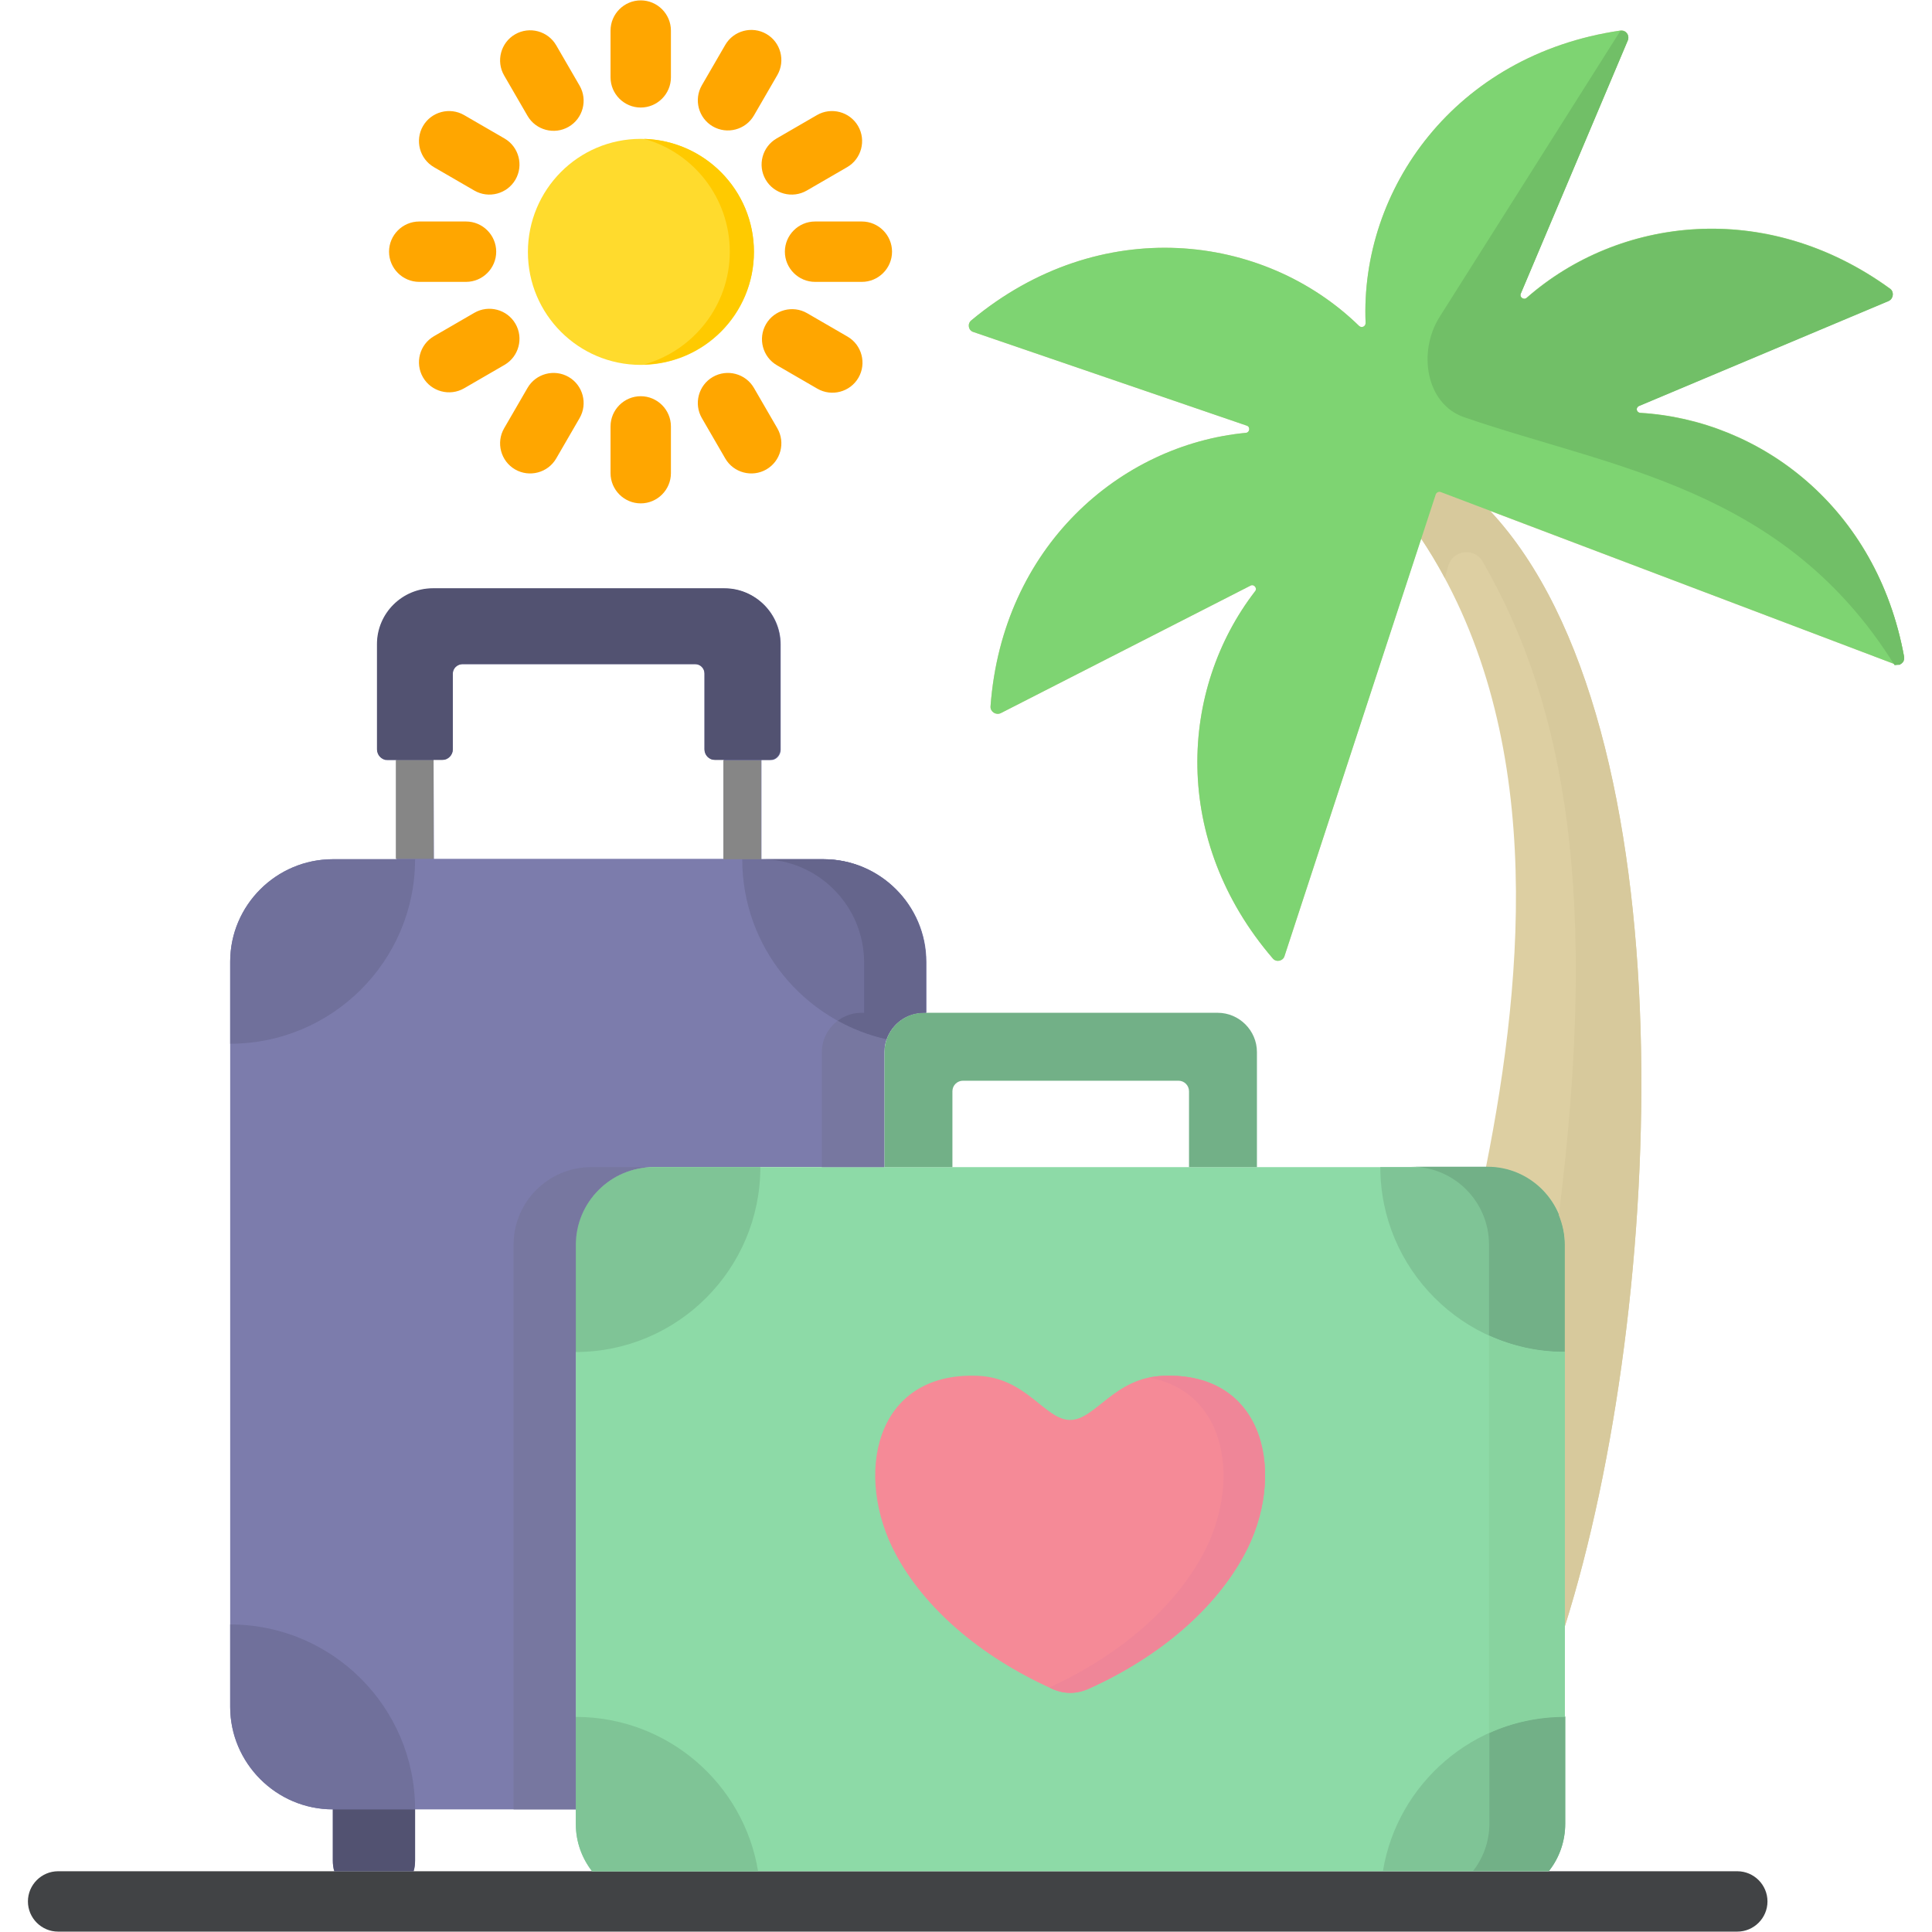 <?xml version="1.0" encoding="UTF-8"?>
<svg xmlns="http://www.w3.org/2000/svg" id="Layer_1" height="512" viewBox="0 0 512 512" width="512">
  <g>
    <path clip-rule="evenodd" d="m504.6 174c-7.2-39.5-38-62.7-69.9-64.6-1.1-.1-1.3-1.5-.3-1.9l66.1-27.8c1.3-.6 1.5-2.4.4-3.2-32.9-23.9-71.9-19-96.3 2.4-.8.7-2-.2-1.6-1.1l28.4-67.2c.5-1.3-.5-2.7-2-2.5-43.9 6.4-69 42.2-67.5 77.5 0 .9-1 1.4-1.7.8-25.3-24.7-68.7-29.9-102.8-1.5-1.1.9-.8 2.7.6 3.1l72.4 24.8c1 .3.8 1.8-.2 1.9-33.5 3.2-64.6 30.3-67.7 72.5-.1 1.4 1.4 2.4 2.7 1.8l66.2-33.8c.9-.5 1.9.7 1.2 1.5-20.1 26.1-22.2 66 4.7 97.3.9 1.1 2.7.7 3.1-.6l36.2-110.7c33 49.8 27.5 114.9 17.2 166.6h.4c11.3 0 20.5 9.2 20.5 20.6v101.1c26.9-85.4 33.2-238.8-19.8-295.6l107.2 40.6c1.4.6 2.8-.6 2.5-2z" fill="#ddcfa2" fill-rule="evenodd"></path>
    <path d="m88.2 479.5v13.5c0 1 .1 2 .4 2.9h21c.3-.9.4-1.9.4-2.9v-13.5h42.6v-149.6c0-11.3 9.2-20.6 20.6-20.6h61.2v-30.5c0-5.7 4.7-10.4 10.4-10.4h.7v-13.5c0-14.9-12.2-27.2-27.2-27.2h-16.5v-26.3h3c1.2-.3 2.1-1.4 2.1-2.7v-27.9c0-8.2-6.7-14.8-14.8-14.8h-77.3c-8.1 0-14.8 6.7-14.8 14.8v27.9c0 1.3.9 2.4 2.1 2.7h3v26.3h-16.9c-14.9 0-27.2 12.2-27.2 27.2v197.5c0 14.8 12.2 27.1 27.2 27.1zm26.7-278.2h3c1.2-.3 2.1-1.4 2.1-2.7v-20.1c0-1.4 1.1-2.5 2.5-2.5h61.7c1.4 0 2.5 1.1 2.5 2.5v20.1c0 1.3.9 2.4 2.1 2.7h3v26.3h-76.8z" fill="#7c7cac"></path>
    <g clip-rule="evenodd" fill="#70709b" fill-rule="evenodd">
      <path d="m218.2 227.7h-21.5c0 23.3 16.3 42.8 38.2 47.7 1.4-4.1 5.3-7 9.8-7h.7v-13.5c0-15-12.2-27.2-27.2-27.2z"></path>
      <path d="m61 430.5v21.8c0 14.9 12.2 27.2 27.2 27.2h21.8c0-27.1-22-49-49-49z"></path>
      <path d="m61 254.8v21.8c27 0 49-21.9 49-48.9h-21.8c-15 0-27.2 12.2-27.2 27.1z"></path>
    </g>
    <path d="m191.7 227.7v-26.2h10v26.2zm-76.8-26.3v26.2h-10v-26.2z" fill="#868686"></path>
    <path d="m15.4 511.9c-4.4 0-8-3.6-8-8s3.6-8 8-8h445c4.4 0 8 3.6 8 8s-3.6 8-8 8z" fill="#414345"></path>
    <path clip-rule="evenodd" d="m173.1 309.3h221.1c11.3 0 20.5 9.2 20.5 20.6v153.5c0 4.7-1.6 9.1-4.3 12.5h-253.5c-2.7-3.5-4.3-7.8-4.3-12.5v-153.5c0-11.4 9.2-20.6 20.5-20.6z" fill="#8ddaa7" fill-rule="evenodd"></path>
    <path clip-rule="evenodd" d="m414.8 454.9v28.4c0 4.7-1.6 9.1-4.3 12.5h-44c3.8-23.1 24-40.9 48.3-40.9zm-49-145.6h28.4c11.3 0 20.5 9.2 20.5 20.6v28.4c-26.9 0-48.9-22-48.9-49zm-192.7 0h28.4c0 27-21.9 49-49 49v-28.4c.1-11.4 9.3-20.6 20.6-20.6zm-16.2 186.6c-2.7-3.5-4.3-7.8-4.3-12.5v-28.4c24.3 0 44.5 17.7 48.3 40.9z" fill="#7fc496" fill-rule="evenodd"></path>
    <path clip-rule="evenodd" d="m414.8 454.9v28.4c0 4.7-1.6 9.1-4.3 12.5h-20.1c2.7-3.5 4.3-7.8 4.3-12.5v-24.1c6.1-2.7 12.9-4.3 20.1-4.3zm-20.2-101v-24.1c0-11.3-9.2-20.6-20.5-20.6h20.1c11.3 0 20.5 9.2 20.5 20.6v28.4c-7.1.1-13.9-1.5-20.1-4.3z" fill="#72b087" fill-rule="evenodd"></path>
    <path clip-rule="evenodd" d="m333.1 309.3v-30.5c0-5.7-4.7-10.4-10.4-10.4h-77.9c-5.7 0-10.4 4.7-10.4 10.4v30.5h18v-20.1c0-1.6 1.3-2.8 2.8-2.8h57.1c1.6 0 2.8 1.3 2.8 2.8v20.1z" fill="#72b087" fill-rule="evenodd"></path>
    <g fill="#7777a0">
      <path d="m136.1 329.9v149.6h16.5v-149.6c0-11.3 9.2-20.6 20.6-20.6h-16.5c-11.4 0-20.6 9.2-20.6 20.6z"></path>
      <path d="m234.9 275.4c-4.6-1-8.9-2.7-12.9-4.9-2.5 1.9-4.2 4.9-4.2 8.3v30.5h16.5v-30.5c0-1.3.2-2.5.7-3.7 0 .1-.1.2-.1.3z"></path>
    </g>
    <g clip-rule="evenodd" fill-rule="evenodd">
      <path d="m201.7 227.7h16.5c14.9 0 27.2 12.2 27.2 27.2v13.5h-.6c-4.6 0-8.4 2.9-9.9 7-4.6-1-8.9-2.7-12.9-4.9 1.8-1.3 3.9-2.1 6.3-2.1h.7v-13.5c-.1-15-12.3-27.2-27.3-27.2z" fill="#65658c"></path>
      <path d="m120 178.5v20.1c0 1.5-1.3 2.8-2.8 2.8h-14.5c-1.6 0-2.8-1.3-2.8-2.8v-27.9c0-8.2 6.7-14.8 14.8-14.8h77.3c8.1 0 14.8 6.7 14.8 14.8v27.9c0 1.5-1.2 2.8-2.8 2.8h-14.5c-1.6 0-2.8-1.3-2.8-2.8v-20.1c0-1.4-1.1-2.5-2.5-2.5h-61.7c-1.4.1-2.5 1.2-2.5 2.5z" fill="#525271"></path>
      <path d="m88.2 479.5h21.8v13.5c0 1-.1 2-.4 2.9h-21c-.3-.9-.4-1.9-.4-2.9z" fill="#525271"></path>
      <path d="m380.8 130 14.1 5.4c53 56.8 46.7 210.2 19.8 295.6v-101.1c0-2.8-.6-5.4-1.6-7.9 10.5-83.5 2.2-134.5-20.2-173.2-2.2-3.8-7.9-3.1-9.1 1.2l-.9 3.2c-1.9-3.6-4-7.1-6.3-10.5z" fill="#d7c99c"></path>
      <path d="m308.2 364.6c27.7-1.1 32.7 27 21.5 47.5-7.4 13.7-21.6 26.6-41.1 35.4-3.3 1.5-6.6 1.5-9.9 0-19.5-8.8-33.8-21.7-41.2-35.4-11.3-20.8-6-48.6 21.6-47.5 13 .5 17.8 11.7 24.5 11.7s11.6-11.2 24.6-11.7z" fill="#f58a97"></path>
      <path d="m308.2 364.6c-1.3.1-2.5.2-3.7.5 21.2 3.8 24.3 28.5 14.2 47-7.3 13.5-21.4 26.3-40.6 35.1.2.1.4.2.6.3 3.2 1.5 6.6 1.5 9.9 0 19.5-8.8 33.7-21.7 41.1-35.4 11.2-20.5 6.2-48.6-21.5-47.5z" fill="#ef8698"></path>
    </g>
    <path d="m169.8 36.8c16.6 0 30 13.4 30 30s-13.4 29.9-30 29.9c-16.5 0-29.9-13.4-29.9-29.9s13.3-30 29.9-30z" fill="#ffdb2d"></path>
    <path d="m170.7 36.8c16.1.5 29.1 13.7 29.1 29.9s-12.9 29.5-29.1 29.9c13.1-3.7 22.7-15.7 22.7-29.9s-9.6-26.3-22.7-29.9z" fill="#ffca00"></path>
    <path d="m177.8 20.5c0 4.4-3.6 8-8 8s-8-3.6-8-8v-12.4c0-4.4 3.6-8 8-8s8 3.6 8 8zm22 10.1c-2.2 3.8-7.1 5.1-10.9 2.9s-5.1-7.1-2.9-10.9l6.2-10.7c2.2-3.8 7.1-5.1 10.9-2.9s5.1 7.1 2.9 10.9zm14 19.9c-3.8 2.2-8.7.9-10.9-2.9s-.9-8.7 2.9-10.9l10.7-6.2c3.8-2.2 8.7-.9 10.9 2.9s.9 8.7-2.9 10.9zm2.2 24.2c-4.4 0-8-3.6-8-8s3.6-8 8-8h12.4c4.4 0 8 3.6 8 8s-3.6 8-8 8zm-10.1 22.1c-3.8-2.2-5.1-7.1-2.9-10.9s7.1-5.1 10.9-2.9l10.7 6.2c3.8 2.2 5.1 7.1 2.9 10.9s-7.1 5.1-10.9 2.9zm-19.9 14c-2.2-3.8-.9-8.7 2.9-10.9s8.7-.9 10.9 2.9l6.2 10.7c2.2 3.8.9 8.7-2.9 10.9s-8.7.9-10.9-2.9zm-24.2 2.2c0-4.4 3.6-8 8-8s8 3.6 8 8v12.4c0 4.4-3.6 8-8 8s-8-3.6-8-8zm-22-10.2c2.2-3.8 7.1-5.1 10.9-2.9s5.1 7.1 2.9 10.9l-6.2 10.7c-2.2 3.8-7.1 5.1-10.9 2.9s-5.1-7.1-2.9-10.9zm-14.1-19.9c3.8-2.2 8.7-.9 10.9 2.9s.9 8.7-2.9 10.9l-10.7 6.2c-3.8 2.2-8.7.9-10.9-2.9s-.9-8.7 2.9-10.9zm-2.2-24.2c4.4 0 8 3.6 8 8s-3.6 8-8 8h-12.4c-4.4 0-8-3.6-8-8s3.6-8 8-8zm10.2-22c3.8 2.2 5.1 7.1 2.9 10.9s-7.1 5.1-10.9 2.9l-10.7-6.2c-3.8-2.2-5.1-7.1-2.9-10.9s7.1-5.1 10.9-2.9zm19.9-14c2.2 3.8.9 8.7-2.9 10.9s-8.7.9-10.9-2.9l-6.2-10.7c-2.2-3.8-.9-8.7 2.9-10.9s8.7-.9 10.9 2.9z" fill="#ffa600"></path>
    <path clip-rule="evenodd" d="m380.5 131c.2-.5.8-.8 1.3-.6l120.3 45.6c1.3.5 2.7-.6 2.5-2-7.2-39.5-38-62.7-69.9-64.6-1.1-.1-1.3-1.5-.3-1.9l66.1-27.8c1.3-.6 1.5-2.4.4-3.2-32.9-23.9-71.9-19-96.3 2.4-.8.7-2-.2-1.6-1.1l28.4-67.2c.5-1.3-.5-2.7-2-2.5-43.9 6.4-69 42.2-67.5 77.5 0 .9-1 1.4-1.7.8-25.3-24.7-68.7-29.9-102.8-1.5-1.1.9-.8 2.7.6 3.1l72.4 24.8c1 .3.8 1.8-.2 1.9-33.5 3.2-64.6 30.3-67.7 72.5-.1 1.4 1.4 2.4 2.7 1.8l66.2-33.8c.9-.5 1.9.7 1.2 1.5-20.1 26.1-22.2 66 4.7 97.3.9 1.1 2.7.7 3.1-.6z" fill="#7ed472" fill-rule="evenodd"></path>
    <path clip-rule="evenodd" d="m502.9 176.2h.3.1c.2 0 .3-.1.4-.2.1 0 .1-.1.2-.1l.1-.1c.1-.1.1-.1.2-.2l.1-.1c.1-.1.1-.2.2-.3v-.1c0-.1.1-.2.1-.4 0 0 0 0 0-.1 0-.2 0-.3 0-.5-7.2-39.5-38-62.7-69.9-64.6-1.1-.1-1.3-1.5-.3-1.9l66.1-27.8c1.3-.6 1.5-2.4.4-3.2-32.9-23.9-71.9-19-96.3 2.4-.8.7-2-.2-1.6-1.1l28.4-67.2c.5-1.3-.5-2.7-2-2.5l-47.9 75.8c-5.8 9.2-3.7 23.1 6.6 26.6 39.2 13.5 84.7 18.6 114 65.7l.8-.1c-.1 0-.1 0 0 0z" fill="#71bf67" fill-rule="evenodd"></path>
    <path clip-rule="evenodd" d="m394.6 459.3c6.1-2.8 13-4.3 20.1-4.3v-96.7c-7.2 0-14-1.6-20.1-4.3z" fill="#88d39f" fill-rule="evenodd"></path>
  </g>
</svg>

